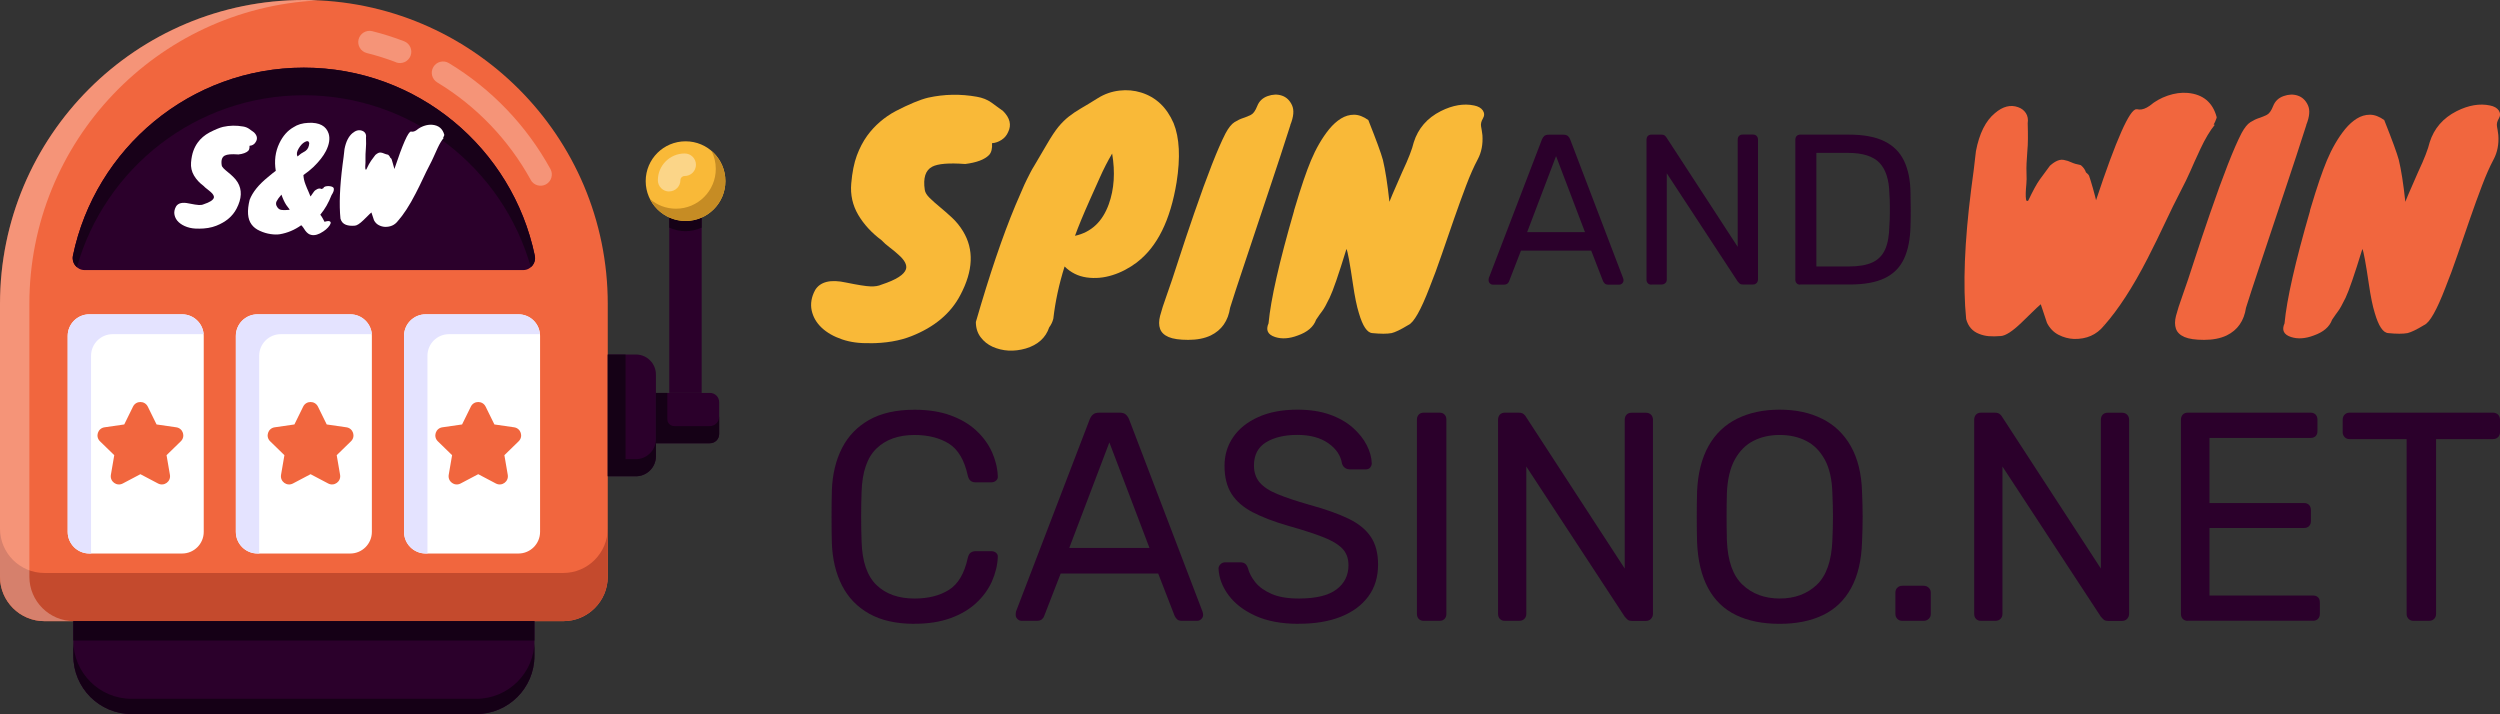 <?xml version="1.0" encoding="UTF-8"?>
<svg id="Layer_2" data-name="Layer 2" xmlns="http://www.w3.org/2000/svg" viewBox="0 0 332.78 95.05">
  <rect x="0" y="0" width="332.78" height="95.05" fill="#333333" stroke="none"/>
  <defs>
    <style>
      .cls-1 {
        fill: #c44a2d;
      }

      .cls-1, .cls-2, .cls-3, .cls-4, .cls-5, .cls-6, .cls-7, .cls-8, .cls-9, .cls-10 {
        stroke-width: 0px;
      }

      .cls-2 {
        fill: #e4e3ff;
      }

      .cls-3 {
        fill: #2b002b;
      }

      .cls-11 {
        opacity: .4;
      }

      .cls-4 {
        fill: #c68c24;
      }

      .cls-5 {
        fill: #f9b938;
      }

      .cls-12 {
        opacity: .3;
      }

      .cls-6 {
        fill: #fff;
      }

      .cls-7 {
        fill: #150016;
      }

      .cls-8 {
        fill: #150116;
      }

      .cls-9 {
        fill: #180119;
      }

      .cls-10 {
        fill: #f1663e;
      }
    </style>
  </defs>
  <g id="Layer_2-2" data-name="Layer 2">
    <g>
      <g id="_158" data-name="158">
        <g>
          <path class="cls-10" d="m80.9,40.45v36.31c0,3.27-2.65,5.92-5.92,5.92H5.92c-3.27,0-5.92-2.65-5.92-5.92v-36.31C0,18.11,18.11,0,40.45,0h0c22.34,0,40.45,18.11,40.45,40.45Z"/>
          <g class="cls-12">
            <path class="cls-6" d="m52.72,8.29c-1.27-.49-2.58-.9-3.9-1.23-.8-.2-1.29-1.02-1.09-1.82s1.03-1.29,1.82-1.09c1.44.36,2.86.81,4.24,1.34.77.3,1.16,1.16.86,1.94-.3.77-1.16,1.16-1.94.87Z"/>
          </g>
          <g class="cls-12">
            <path class="cls-6" d="m70.65,23.95c-2.94-5.34-7.24-9.83-12.45-12.98-.71-.43-.94-1.35-.51-2.06.43-.71,1.35-.94,2.06-.51,5.66,3.42,10.33,8.3,13.52,14.1.4.73.13,1.64-.59,2.04-.73.4-1.64.13-2.04-.59Z"/>
          </g>
          <path class="cls-1" d="m80.9,70.36v6.41c0,3.26-2.66,5.91-5.91,5.91H5.92C2.64,82.68,0,80.03,0,76.77v-6.41c0,3.26,2.64,5.91,5.91,5.91h69.07c3.26,0,5.91-2.66,5.91-5.91Z"/>
          <g class="cls-12">
            <path class="cls-6" d="m3.91,40.46v36.31c0,3.26,2.66,5.91,5.93,5.91h-3.92C2.64,82.68,0,80.03,0,76.77v-36.31C0,18.12,18.11,0,40.44,0c.62,0,1.22.02,1.83.06C20.91,1.14,3.91,18.81,3.91,40.46Z"/>
          </g>
          <path class="cls-6" d="m9.01,44.72v26.08c0,1.59,1.29,2.88,2.88,2.88h12.35c1.59,0,2.88-1.29,2.88-2.88v-26.08c0-1.59-1.29-2.88-2.88-2.88h-12.35c-1.59,0-2.88,1.29-2.88,2.88Z"/>
          <path class="cls-6" d="m31.39,44.72v26.08c0,1.59,1.29,2.88,2.88,2.88h12.35c1.59,0,2.88-1.29,2.88-2.88v-26.08c0-1.59-1.29-2.88-2.88-2.88h-12.35c-1.59,0-2.88,1.29-2.88,2.88Z"/>
          <path class="cls-6" d="m53.78,44.72v26.08c0,1.59,1.29,2.88,2.88,2.88h12.35c1.59,0,2.88-1.29,2.88-2.88v-26.08c0-1.59-1.29-2.88-2.88-2.88h-12.35c-1.59,0-2.88,1.29-2.88,2.88Z"/>
          <path class="cls-2" d="m27.1,44.48h-12.1c-1.59,0-2.88,1.29-2.88,2.88v26.07c0,.08,0,.17.03.24h-.26c-1.59,0-2.88-1.29-2.88-2.88v-26.07c0-1.59,1.29-2.88,2.88-2.88h12.34c1.52,0,2.75,1.17,2.87,2.64Z"/>
          <path class="cls-2" d="m49.49,44.48h-12.11c-1.59,0-2.88,1.29-2.88,2.88v26.07c0,.08,0,.17.02.24h-.24c-1.59,0-2.88-1.29-2.88-2.88v-26.07c0-1.59,1.29-2.88,2.88-2.88h12.35c1.52,0,2.75,1.17,2.87,2.64Z"/>
          <path class="cls-2" d="m71.86,44.48h-12.08c-1.61,0-2.88,1.29-2.88,2.88v26.07c0,.08,0,.17.03.24h-.27c-1.59,0-2.88-1.29-2.88-2.88v-26.07c0-1.59,1.29-2.88,2.88-2.88h12.35c1.52,0,2.75,1.16,2.85,2.64Z"/>
          <path class="cls-3" d="m69.64,35.95c1.01,0,1.76-.94,1.55-1.93-2.98-14.26-15.61-25.01-30.74-25.01s-27.76,10.75-30.74,25.01c-.21.99.54,1.93,1.55,1.93h58.38Z"/>
          <path class="cls-9" d="m70.66,35.56c-3.72-13.18-15.85-22.88-30.22-22.88s-26.48,9.7-30.2,22.88c-.44-.36-.66-.95-.53-1.55,2.97-14.26,15.61-25.01,30.73-25.01s27.77,10.75,30.74,25.01c.14.6-.09,1.19-.53,1.55Z"/>
          <path class="cls-3" d="m71.14,82.68v4.62c0,4.28-3.47,7.75-7.75,7.75H17.51c-4.28,0-7.75-3.47-7.75-7.75v-4.62h61.38Z"/>
          <path class="cls-7" d="m9.76,82.68h61.38v2.58H9.76v-2.58Z"/>
          <path class="cls-7" d="m71.14,85.26v2.04c0,4.28-3.47,7.75-7.75,7.75H17.51c-4.28,0-7.75-3.47-7.75-7.75v-2.04c0,4.29,3.47,7.76,7.75,7.76h45.89c4.28,0,7.75-3.47,7.75-7.76Z"/>
          <path class="cls-3" d="m87.31,49.86v10.87c0,1.47-1.19,2.66-2.66,2.66h-3.74v-16.2h3.74c1.47,0,2.66,1.19,2.66,2.66Z"/>
          <path class="cls-3" d="m95.73,53.53v4.24c0,.68-.55,1.23-1.23,1.23h-7.2v-6.7h7.2c.68,0,1.23.55,1.23,1.23Z"/>
          <path class="cls-8" d="m87.31,58.44v2.3c0,1.47-1.2,2.66-2.67,2.66h-3.74v-16.2h2.37v13.92h1.37c1.47,0,2.67-1.2,2.67-2.67Z"/>
          <path class="cls-8" d="m95.73,55.48v2.3c0,.67-.54,1.22-1.22,1.22h-7.21v-6.7h1.53v3.5c0,.51.41.92.92.92h4.74c.68,0,1.23-.56,1.23-1.23Z"/>
          <path class="cls-3" d="m89.09,23.03h4.31v29.27h-4.31v-29.27Z"/>
          <path class="cls-8" d="m93.4,23.03v7.27c-.66.3-1.38.47-2.15.47s-1.5-.17-2.16-.47v-7.27h4.31Z"/>
          <path class="cls-5" d="m96.56,24.11c0,2.93-2.38,5.3-5.3,5.3s-5.31-2.36-5.31-5.3,2.38-5.3,5.31-5.3,5.3,2.36,5.3,5.3Z"/>
          <g class="cls-11">
            <path class="cls-6" d="m89.07,25.49c-.83,0-1.5-.67-1.5-1.5,0-1.96,1.6-3.56,3.57-3.56.83,0,1.5.67,1.5,1.5s-.67,1.5-1.5,1.5c-.31,0-.57.25-.57.55,0,.83-.67,1.5-1.5,1.5Z"/>
          </g>
          <path class="cls-4" d="m96.56,24.11c0,2.93-2.39,5.3-5.3,5.3-2.07,0-3.87-1.19-4.73-2.91.93.8,2.13,1.28,3.45,1.28,2.91,0,5.3-2.36,5.3-5.3,0-.87-.21-1.68-.57-2.39,1.13.98,1.85,2.42,1.85,4.02Z"/>
          <g>
            <path class="cls-10" d="m42.32,54.12l1.17,2.38,2.63.38c.89.13,1.25,1.23.6,1.86l-1.9,1.85.45,2.62c.15.89-.78,1.57-1.58,1.15l-2.35-1.24-2.35,1.24c-.8.42-1.73-.26-1.58-1.15l.45-2.62-1.9-1.85c-.65-.63-.29-1.73.6-1.86l2.63-.38,1.17-2.38c.4-.81,1.56-.81,1.96,0Z"/>
            <path class="cls-10" d="m64.64,54.12l1.17,2.38,2.63.38c.89.13,1.25,1.23.6,1.86l-1.9,1.85.45,2.62c.15.89-.78,1.57-1.58,1.15l-2.35-1.24-2.35,1.24c-.8.42-1.73-.26-1.58-1.15l.45-2.62-1.9-1.85c-.65-.63-.29-1.73.6-1.86l2.63-.38,1.17-2.38c.4-.81,1.56-.81,1.96,0Z"/>
            <path class="cls-10" d="m19.67,54.12l1.17,2.38,2.63.38c.89.13,1.25,1.23.6,1.86l-1.9,1.85.45,2.62c.15.89-.78,1.57-1.58,1.15l-2.35-1.24-2.35,1.24c-.8.42-1.73-.26-1.58-1.15l.45-2.62-1.9-1.85c-.65-.63-.29-1.73.6-1.86l2.63-.38,1.17-2.38c.4-.81,1.56-.81,1.96,0Z"/>
          </g>
        </g>
      </g>
      <g>
        <path class="cls-6" d="m26.45,30.43c-.56.02-1.07-.05-1.54-.21-.47-.16-.84-.38-1.13-.65-.29-.27-.47-.59-.55-.96-.08-.37-.01-.74.2-1.12.28-.46.85-.6,1.71-.41.65.13,1.09.2,1.34.21.25.01.46-.02.63-.1.8-.26,1.25-.55,1.35-.85.07-.23-.08-.5-.43-.8-.14-.13-.3-.26-.48-.39s-.32-.26-.44-.39c-.55-.41-.98-.87-1.29-1.4-.31-.53-.44-1.11-.39-1.73s.16-1.14.31-1.55c.15-.41.34-.77.57-1.09.4-.56.93-1.01,1.58-1.36.74-.38,1.34-.63,1.79-.74.89-.2,1.78-.21,2.69-.05.31.05.57.16.79.31.22.15.44.31.66.48.38.38.48.77.28,1.17-.08.17-.2.32-.36.43s-.34.17-.53.18c.02.29-.03.51-.16.66-.25.25-.69.42-1.31.49-.9-.07-1.5-.02-1.82.15-.37.2-.51.62-.41,1.28.02.14.11.29.27.44.16.15.34.32.56.49s.44.37.67.59c.24.22.44.47.62.75.61,1.01.56,2.18-.15,3.53-.53,1.01-1.42,1.76-2.69,2.26-.66.26-1.43.39-2.33.39Z"/>
        <path class="cls-6" d="m43.18,29.53c.35-.11.59-.13.71-.07.12.06.16.16.11.3-.04.14-.15.31-.33.51-.18.2-.39.38-.64.54-.6.41-1.13.56-1.59.46-.3-.05-.56-.25-.8-.57-.09-.13-.18-.26-.26-.39-.09-.13-.18-.24-.28-.33-.89.63-1.84,1.03-2.86,1.2-.33.05-.73.05-1.21-.02-.48-.07-.96-.21-1.44-.43-.48-.21-.85-.5-1.11-.86-.53-.72-.61-1.81-.25-3.27.39-1.02,1.2-2.02,2.43-3.02.51-.43.86-.71,1.05-.84-.22-1.33-.06-2.56.48-3.68.46-.96,1.08-1.67,1.87-2.12.54-.36,1.2-.56,2-.59,1.47-.07,2.36.42,2.69,1.44.2.66.08,1.43-.36,2.31-.35.68-.91,1.4-1.69,2.15-.38.36-.82.71-1.31,1.05.02.42.11.82.26,1.21.15.39.28.71.39.94.1.24.2.47.29.7.03-.02.07-.07.11-.14.04-.07.09-.14.15-.22.05-.08.11-.15.16-.23.05-.08.1-.13.13-.16.03-.03.08-.06.14-.11.06-.04.13-.09.22-.13.22-.09.4-.09.56,0,.01-.01.06-.03.14-.06.08-.03.12-.05.12-.07.02-.1.11-.17.25-.21.15-.04.3-.06.47-.05.44.03.66.16.66.39.02.2-.08.47-.31.82-.39,1.01-.88,1.85-1.44,2.53-.01.02-.02.04-.03.04s-.02.01-.03.02c.15.2.26.36.32.48s.14.28.24.45Zm-5.71-3.63c-.32.36-.54.67-.66.91-.12.25-.08.51.11.78.15.21.33.33.54.35s.39.04.56.02c.16-.01.34-.02.54-.03-.05-.11-.12-.21-.2-.3-.08-.09-.16-.21-.26-.35-.24-.37-.45-.83-.64-1.38Zm3.68-6.89c-.07-.26-.26-.29-.59-.1-.3.16-.56.45-.8.85-.25.42-.31.77-.16,1.07.13-.1.24-.19.33-.27.09-.08.2-.16.34-.23.14-.07.28-.16.41-.25.3-.22.46-.57.49-1.07h-.02Z"/>
        <path class="cls-6" d="m52.48,22.55c1.12-3.36,1.86-5.04,2.23-5.04.04,0,.09,0,.15.02.17.01.37-.06.59-.21.28-.24.62-.43.99-.56.38-.13.75-.18,1.11-.15.84.08,1.37.52,1.59,1.33v.05c-.06.15-.11.28-.16.38h.07c-.27.34-.54.78-.79,1.32-.25.54-.44.96-.57,1.26-.13.3-.32.68-.56,1.14-.24.46-.52,1.02-.83,1.69-.31.67-.64,1.33-.98,1.99-.81,1.58-1.61,2.81-2.41,3.71-.4.49-.95.73-1.64.72-.3-.01-.58-.09-.85-.23s-.49-.36-.64-.66l-.34-1.03c-.14.12-.31.27-.49.46-.19.19-.38.38-.59.58-.48.46-.85.7-1.12.72-.26.02-.49.02-.67,0-.19-.02-.36-.06-.53-.12-.37-.14-.61-.42-.72-.82-.19-1.87-.09-4.26.28-7.17.1-.71.19-1.41.26-2.1.19-.97.54-1.67,1.05-2.1.44-.37.86-.48,1.28-.33.19.07.33.17.43.33s.13.34.1.56c.02.67.02,1.17-.02,1.49-.04.56-.06.97-.05,1.23s0,.48,0,.65c-.02.17-.03.33-.03.48,0,.15,0,.27.02.36.02.09.06.11.12.06.25-.54.46-.92.64-1.17.17-.24.36-.49.56-.76.31-.27.57-.38.8-.31.12.02.25.06.38.12.13.06.31.11.53.16.14.12.23.25.28.39.03.03.07.06.1.09s.06.06.07.1c.02.04.04.12.08.25.04.13.08.27.12.42.04.15.08.29.12.43.03.14.05.23.07.27Zm.39,6.88s0,.03,0,0c0-.02,0-.04,0-.06l-.02.05Z"/>
      </g>
    </g>
    <g>
      <g>
        <path class="cls-5" d="m115.8,45.67c-1.34.05-2.58-.11-3.7-.49-1.12-.38-2.03-.9-2.73-1.56-.7-.66-1.14-1.43-1.33-2.31-.18-.88-.03-1.79.47-2.71.69-1.11,2.06-1.44,4.11-.99,1.56.32,2.63.49,3.22.51.59.03,1.1-.05,1.52-.24,1.92-.63,3.01-1.32,3.24-2.06.16-.55-.18-1.2-1.03-1.94-.34-.32-.73-.63-1.15-.95s-.78-.63-1.07-.95c-1.32-.98-2.35-2.1-3.11-3.38-.75-1.28-1.06-2.67-.93-4.17s.38-2.75.75-3.74.83-1.87,1.38-2.63c.98-1.34,2.24-2.44,3.8-3.28,1.79-.92,3.23-1.52,4.31-1.78,2.14-.47,4.3-.51,6.49-.12.74.13,1.37.38,1.9.75.53.37,1.05.75,1.58,1.15.92.92,1.15,1.86.67,2.81-.18.42-.47.77-.87,1.03-.4.26-.82.41-1.27.44.05.71-.08,1.24-.4,1.58-.61.61-1.66,1-3.17,1.19-2.16-.16-3.63-.04-4.39.36-.9.47-1.23,1.5-.99,3.09.05.34.27.7.65,1.07.38.37.83.77,1.34,1.19.51.42,1.05.9,1.62,1.42.57.53,1.06,1.13,1.48,1.82,1.48,2.43,1.36,5.26-.36,8.5-1.27,2.43-3.43,4.25-6.49,5.46-1.58.63-3.46.95-5.62.95Z"/>
        <path class="cls-5" d="m151.36,34.91c-1.05.79-2.16,1.37-3.3,1.72-1.15.36-2.29.46-3.42.3s-2.11-.65-2.93-1.46c-.74,2.35-1.24,4.67-1.5,6.96-.11.42-.29.8-.55,1.15-.47,1.4-1.52,2.33-3.12,2.81-1.58.45-3.06.37-4.43-.24-.63-.29-1.16-.71-1.58-1.27s-.63-1.23-.63-2.02c1.82-6.3,3.57-11.47,5.26-15.51.37-.84.67-1.53.89-2.06.22-.53.43-.98.61-1.34.18-.37.35-.69.49-.97.14-.28.32-.59.53-.93.47-.79,1.02-1.72,1.64-2.79.62-1.07,1.15-1.87,1.58-2.39.44-.53.9-.98,1.38-1.36.49-.38,1.03-.75,1.62-1.09.59-.34,1.34-.79,2.23-1.35s1.85-.89,2.87-1.01c1.01-.12,1.98-.03,2.91.26,1.95.61,3.39,1.96,4.31,4.07.79,1.95.92,4.58.4,7.87-.82,5.04-2.57,8.58-5.26,10.64Zm-8.27-3.52c2.16-.47,3.67-1.88,4.51-4.23.71-1.98.86-4.22.44-6.72-.61,1.03-1.15,2.1-1.64,3.2-.49,1.11-.93,2.1-1.33,2.97-.87,1.95-1.53,3.55-1.98,4.79Z"/>
        <path class="cls-5" d="m171.77,16.64c-.92,2.88-1.77,5.47-2.55,7.79-.78,2.32-1.49,4.46-2.14,6.41-.65,1.95-1.25,3.75-1.8,5.4-.55,1.65-1.07,3.22-1.54,4.73-.26,1.74-1.12,2.97-2.57,3.68-.84.4-1.85.59-3.01.59s-2.03-.13-2.61-.38c-.58-.25-.96-.61-1.13-1.09-.17-.47-.17-1.05,0-1.72.17-.67.47-1.6.89-2.77.42-1.17.96-2.76,1.6-4.77.65-2,1.33-4.04,2.04-6.09,1.77-5.14,3.17-8.7,4.19-10.68.4-.74.79-1.23,1.19-1.48.4-.25.78-.43,1.15-.55.37-.12.71-.26,1.03-.42s.6-.55.85-1.19c.25-.63.71-1.07,1.38-1.31.67-.24,1.31-.26,1.9-.06.59.2,1.04.62,1.34,1.27.3.65.23,1.52-.22,2.63Z"/>
        <path class="cls-5" d="m172.25,28.03c.53-1.77.96-3.13,1.29-4.09s.65-1.83.97-2.59c.32-.76.68-1.5,1.09-2.21.41-.71.86-1.37,1.34-1.96.49-.59,1.01-1.06,1.56-1.4s1.13-.51,1.74-.51,1.24.24,1.9.71c1.05,2.64,1.7,4.41,1.94,5.3.32,1.32.61,3.18.87,5.58.24-.61.51-1.25.81-1.92.3-.67.6-1.35.89-2.04.82-1.74,1.33-3.06,1.54-3.96.58-1.84,1.78-3.23,3.6-4.15,1.58-.79,3.06-1.04,4.43-.75.55.11.94.33,1.17.67.22.34.22.7,0,1.07-.22.37-.3.72-.24,1.05.07.33.12.72.18,1.17.08,1.21-.13,2.29-.63,3.22-.5.94-1.02,2.1-1.54,3.48s-1.06,2.86-1.6,4.41c-.54,1.56-1.09,3.14-1.64,4.75s-1.09,3.07-1.62,4.39c-1.16,3.03-2.11,4.71-2.85,5.02-1,.61-1.74.96-2.21,1.07-.61.11-1.46.11-2.57,0-.69-.05-1.28-.94-1.78-2.65-.29-.92-.55-2.2-.79-3.84-.42-2.85-.71-4.42-.87-4.71-1.05,3.43-1.8,5.59-2.24,6.49-.43.9-.76,1.49-.99,1.78-.22.29-.5.67-.81,1.15-.34.95-1.16,1.65-2.45,2.1-1.11.42-2.11.49-3.01.2-.97-.32-1.27-.92-.87-1.82.29-3.16,1.42-8.16,3.4-14.99Z"/>
      </g>
      <g>
        <path class="cls-3" d="m198.72,37.89c-.15,0-.29-.06-.4-.17-.11-.11-.17-.25-.17-.4,0-.09,0-.2.03-.31l7.07-18.45c.08-.19.18-.34.31-.46.13-.11.33-.17.6-.17h1.94c.27,0,.46.06.6.17.13.11.24.27.31.46l7.04,18.45c.04.11.06.22.06.31,0,.15-.06.29-.17.4-.11.11-.25.17-.4.17h-1.45c-.23,0-.39-.06-.5-.17-.1-.11-.18-.22-.21-.31l-1.57-4.05h-9.35l-1.57,4.05c-.02.1-.09.2-.2.31-.11.11-.29.17-.51.17h-1.45Zm4.56-6.99h7.7l-3.85-10.12-3.85,10.12Z"/>
        <path class="cls-3" d="m219.82,37.89c-.21,0-.37-.06-.48-.19-.11-.12-.17-.28-.17-.47v-18.62c0-.21.06-.38.17-.5.11-.12.28-.19.48-.19h1.31c.23,0,.4.05.51.16.11.1.18.19.2.24l9.47,14.54v-14.26c0-.21.06-.38.17-.5.11-.12.28-.19.48-.19h1.37c.21,0,.38.06.5.19.12.12.18.29.18.5v18.59c0,.19-.06.35-.18.48-.12.13-.28.2-.47.2h-1.37c-.21,0-.37-.06-.47-.17-.11-.11-.18-.19-.21-.23l-9.44-14.4v14.14c0,.19-.06.35-.19.47-.12.12-.29.19-.5.19h-1.37Z"/>
        <path class="cls-3" d="m239.63,37.89c-.21,0-.37-.06-.48-.19-.11-.12-.17-.28-.17-.47v-18.62c0-.21.06-.38.17-.5.11-.12.28-.19.48-.19h6.47c1.96,0,3.54.29,4.73.88,1.2.59,2.07,1.46,2.62,2.61.55,1.15.84,2.56.86,4.23.02.86.03,1.61.03,2.25s0,1.39-.03,2.22c-.04,1.75-.33,3.2-.87,4.35s-1.4,2.01-2.57,2.57c-1.17.56-2.71.84-4.63.84h-6.62Zm2.14-2.42h4.33c1.31,0,2.36-.18,3.14-.54.78-.36,1.34-.94,1.7-1.74.35-.8.54-1.85.56-3.17.04-.57.06-1.07.06-1.5v-1.28c0-.43-.02-.92-.06-1.47-.04-1.84-.48-3.21-1.31-4.09-.84-.88-2.24-1.33-4.22-1.33h-4.19v15.11Z"/>
      </g>
      <g>
        <path class="cls-3" d="m121.74,83.04c-2.43,0-4.44-.45-6.04-1.35s-2.8-2.15-3.62-3.76c-.82-1.61-1.27-3.48-1.35-5.62-.03-1.08-.04-2.24-.04-3.48s.01-2.43.04-3.56c.08-2.14.53-4.01,1.35-5.62.82-1.61,2.03-2.86,3.62-3.76,1.6-.9,3.61-1.35,6.04-1.35,1.82,0,3.42.25,4.79.75,1.37.5,2.51,1.17,3.42,2.02.91.84,1.6,1.79,2.08,2.83.47,1.04.74,2.12.79,3.23.03.24-.05.44-.22.59-.17.16-.38.24-.61.24h-2.18c-.24,0-.44-.07-.61-.2s-.3-.37-.38-.71c-.45-2.06-1.29-3.47-2.51-4.24-1.23-.76-2.75-1.15-4.57-1.15-2.14,0-3.83.6-5.07,1.8-1.24,1.2-1.9,3.12-1.98,5.76-.08,2.17-.08,4.38,0,6.65.08,2.64.74,4.56,1.98,5.76,1.24,1.2,2.93,1.8,5.07,1.8,1.82,0,3.34-.38,4.57-1.15s2.06-2.18,2.51-4.24c.08-.34.2-.58.38-.71s.38-.2.61-.2h2.18c.24,0,.44.07.61.22.17.15.24.34.22.57-.05,1.11-.32,2.19-.79,3.25-.48,1.06-1.17,2.01-2.08,2.85-.91.85-2.05,1.52-3.42,2.02s-2.97.75-4.79.75Z"/>
        <path class="cls-3" d="m135.99,82.64c-.21,0-.4-.08-.55-.24-.16-.16-.24-.34-.24-.55,0-.13.01-.28.04-.44l9.82-25.61c.11-.26.25-.47.44-.63s.46-.24.83-.24h2.69c.37,0,.65.08.83.24s.33.37.44.63l9.78,25.61c.05.16.08.3.08.44,0,.21-.08.4-.24.55-.16.16-.34.24-.55.24h-2.02c-.32,0-.55-.08-.69-.24-.15-.16-.25-.3-.3-.44l-2.18-5.62h-12.98l-2.18,5.62c-.03.13-.12.28-.28.44-.16.16-.4.24-.71.24h-2.02Zm6.33-9.7h10.69l-5.34-14.05-5.34,14.05Z"/>
        <path class="cls-3" d="m172.89,83.04c-2.3,0-4.22-.36-5.78-1.07-1.56-.71-2.75-1.63-3.58-2.75-.83-1.12-1.27-2.3-1.33-3.54,0-.21.09-.4.26-.57s.38-.26.61-.26h2.02c.32,0,.55.08.71.24s.26.34.32.55c.16.63.49,1.26.99,1.88.5.62,1.22,1.13,2.16,1.54s2.14.61,3.62.61c2.27,0,3.94-.4,5.01-1.21,1.07-.8,1.6-1.88,1.6-3.23,0-.92-.28-1.67-.85-2.24-.57-.57-1.43-1.08-2.59-1.52-1.16-.45-2.67-.94-4.51-1.46-1.93-.55-3.52-1.16-4.79-1.82-1.27-.66-2.21-1.48-2.83-2.46-.62-.98-.93-2.22-.93-3.72,0-1.43.38-2.7,1.15-3.82.76-1.12,1.87-2.01,3.33-2.67,1.45-.66,3.19-.99,5.23-.99,1.64,0,3.07.22,4.29.65s2.25,1.02,3.07,1.74c.82.73,1.44,1.5,1.86,2.33.42.83.65,1.64.67,2.43,0,.19-.07.36-.2.54s-.34.26-.63.26h-2.1c-.18,0-.38-.05-.57-.16-.2-.11-.35-.3-.46-.59-.16-1.08-.77-1.99-1.82-2.73-1.06-.74-2.43-1.11-4.12-1.11s-3.11.33-4.18.99c-1.07.66-1.6,1.69-1.6,3.09,0,.9.25,1.64.75,2.24.5.59,1.29,1.12,2.38,1.56,1.08.45,2.49.92,4.24,1.42,2.11.58,3.84,1.19,5.19,1.84,1.35.65,2.34,1.45,2.99,2.42.65.96.97,2.2.97,3.7,0,1.66-.43,3.08-1.31,4.26-.87,1.17-2.09,2.07-3.66,2.69-1.57.62-3.42.93-5.56.93Z"/>
        <path class="cls-3" d="m189.52,82.64c-.29,0-.51-.09-.67-.26-.16-.17-.24-.39-.24-.65v-25.89c0-.26.08-.48.24-.65.16-.17.38-.26.67-.26h2.1c.29,0,.51.09.67.26.16.17.24.39.24.65v25.89c0,.26-.08.48-.24.65-.16.17-.38.26-.67.26h-2.1Z"/>
        <path class="cls-3" d="m200.32,82.64c-.29,0-.51-.09-.67-.26-.16-.17-.24-.39-.24-.65v-25.85c0-.29.08-.52.24-.69.16-.17.38-.26.67-.26h1.82c.32,0,.55.07.71.22.16.15.25.26.28.34l13.14,20.19v-19.79c0-.29.08-.52.24-.69.16-.17.38-.26.67-.26h1.9c.29,0,.52.09.69.26.17.17.26.4.26.69v25.81c0,.26-.09.49-.26.67-.17.18-.39.28-.65.28h-1.9c-.29,0-.51-.08-.65-.24-.15-.16-.24-.26-.3-.32l-13.1-19.99v19.63c0,.26-.09.48-.26.65s-.4.26-.69.26h-1.9Z"/>
        <path class="cls-3" d="m236.9,83.04c-2.27,0-4.21-.39-5.82-1.17-1.61-.78-2.85-1.98-3.72-3.6-.87-1.62-1.36-3.66-1.46-6.12-.03-1.16-.04-2.28-.04-3.34s.01-2.18.04-3.35c.1-2.43.61-4.45,1.52-6.08.91-1.62,2.18-2.84,3.8-3.64,1.62-.81,3.52-1.21,5.68-1.21s4.02.4,5.64,1.21c1.62.8,2.9,2.02,3.82,3.64s1.43,3.65,1.5,6.08c.05,1.16.08,2.28.08,3.35s-.03,2.18-.08,3.34c-.08,2.46-.56,4.49-1.45,6.12-.88,1.62-2.13,2.82-3.74,3.6-1.61.78-3.54,1.17-5.78,1.17Zm0-3.37c2,0,3.65-.61,4.93-1.82,1.28-1.21,1.97-3.18,2.08-5.9.05-1.19.08-2.25.08-3.19s-.03-1.99-.08-3.15c-.05-1.82-.39-3.3-1.01-4.43-.62-1.13-1.44-1.97-2.47-2.49-1.03-.53-2.2-.79-3.52-.79s-2.49.26-3.52.79c-1.03.53-1.85,1.36-2.47,2.49-.62,1.14-.97,2.61-1.05,4.43-.03,1.16-.04,2.21-.04,3.15s.01,2,.04,3.19c.11,2.72.8,4.68,2.1,5.9,1.29,1.21,2.94,1.82,4.95,1.82Z"/>
        <path class="cls-3" d="m253.21,82.64c-.26,0-.48-.09-.65-.26-.17-.17-.26-.39-.26-.65v-2.85c0-.26.08-.48.26-.65s.39-.26.65-.26h2.85c.26,0,.49.09.67.26s.28.39.28.65v2.85c0,.26-.09.48-.28.65-.18.17-.41.26-.67.26h-2.85Z"/>
        <path class="cls-3" d="m263.7,82.64c-.29,0-.51-.09-.67-.26-.16-.17-.24-.39-.24-.65v-25.85c0-.29.08-.52.24-.69.16-.17.38-.26.67-.26h1.82c.32,0,.55.07.71.22.16.15.25.26.28.34l13.14,20.19v-19.79c0-.29.08-.52.24-.69.16-.17.38-.26.67-.26h1.9c.29,0,.52.09.69.26.17.17.26.4.26.69v25.81c0,.26-.09.49-.26.67s-.39.28-.65.28h-1.9c-.29,0-.51-.08-.65-.24-.15-.16-.25-.26-.3-.32l-13.1-19.99v19.63c0,.26-.09.48-.26.65-.17.17-.4.26-.69.26h-1.9Z"/>
        <path class="cls-3" d="m291.22,82.64c-.29,0-.51-.09-.67-.26-.16-.17-.24-.39-.24-.65v-25.85c0-.29.08-.52.24-.69.16-.17.38-.26.67-.26h16.35c.29,0,.51.09.67.26.16.17.24.4.24.69v1.5c0,.29-.08.51-.24.67-.16.16-.38.24-.67.24h-13.46v8.67h12.59c.29,0,.51.09.67.26.16.17.24.4.24.69v1.46c0,.26-.08.48-.24.65s-.38.26-.67.26h-12.59v8.99h13.78c.29,0,.51.08.67.24s.24.38.24.67v1.54c0,.26-.08.48-.24.65-.16.17-.38.26-.67.26h-16.67Z"/>
        <path class="cls-3" d="m321.26,82.64c-.26,0-.48-.09-.65-.26-.17-.17-.26-.39-.26-.65v-23.28h-7.6c-.26,0-.48-.08-.65-.26s-.26-.39-.26-.65v-1.66c0-.29.08-.52.26-.69.17-.17.39-.26.65-.26h19.08c.29,0,.52.09.69.26.17.17.26.4.26.69v1.66c0,.26-.09.48-.26.65-.17.17-.4.26-.69.26h-7.56v23.28c0,.26-.09.48-.26.65s-.4.26-.69.26h-2.06Z"/>
      </g>
      <g>
        <path class="cls-10" d="m279,26.68c2.69-8.1,4.48-12.14,5.38-12.14.1,0,.22.01.36.04.42.03.9-.14,1.42-.51.69-.58,1.48-1.03,2.39-1.34s1.8-.44,2.67-.36c2.03.19,3.31,1.25,3.84,3.2v.12c-.13.37-.26.67-.4.91h.16c-.66.82-1.29,1.88-1.9,3.18-.61,1.31-1.07,2.32-1.38,3.05-.32.73-.76,1.64-1.34,2.75-.58,1.11-1.25,2.47-2,4.07-.75,1.61-1.54,3.2-2.35,4.79-1.95,3.8-3.89,6.78-5.81,8.94-.98,1.19-2.29,1.77-3.96,1.74-.71-.03-1.4-.21-2.06-.55-.66-.34-1.17-.87-1.54-1.58l-.83-2.49c-.34.29-.74.66-1.19,1.11s-.92.91-1.42,1.38c-1.16,1.11-2.06,1.69-2.69,1.74-.63.05-1.17.06-1.62.02-.45-.04-.87-.14-1.27-.3-.9-.34-1.48-1-1.74-1.98-.45-4.51-.22-10.27.67-17.29.24-1.71.45-3.4.63-5.06.45-2.35,1.29-4.04,2.53-5.06,1.05-.9,2.08-1.16,3.09-.79.45.16.79.42,1.03.79s.32.82.24,1.34c.05,1.61.04,2.81-.04,3.6-.11,1.34-.15,2.33-.12,2.97s.02,1.15-.02,1.56c-.04.41-.07.79-.08,1.15-.01.36,0,.65.04.87.04.22.14.27.3.14.61-1.29,1.12-2.23,1.54-2.81.42-.58.87-1.19,1.34-1.82.74-.66,1.38-.91,1.94-.75.29.05.59.15.91.3s.74.27,1.27.38c.34.29.57.61.67.95.08.08.16.15.24.22.08.07.14.15.18.24.04.09.1.3.2.61s.19.65.3,1.01c.11.36.2.7.28,1.03.08.33.13.55.16.65Zm.95,16.57c0,.05,0,.06.02.02.01-.04.02-.08.02-.14l-.04.12Z"/>
        <path class="cls-10" d="m307,16.64c-.92,2.88-1.77,5.47-2.55,7.79-.78,2.32-1.49,4.46-2.14,6.41-.65,1.95-1.25,3.75-1.8,5.4-.55,1.65-1.07,3.22-1.54,4.73-.26,1.74-1.12,2.97-2.57,3.68-.84.4-1.85.59-3.01.59s-2.03-.13-2.61-.38c-.58-.25-.96-.61-1.13-1.09-.17-.47-.17-1.05,0-1.72.17-.67.47-1.6.89-2.77.42-1.17.96-2.76,1.6-4.77.65-2,1.33-4.04,2.04-6.09,1.77-5.14,3.17-8.7,4.19-10.68.4-.74.79-1.23,1.19-1.48.4-.25.78-.43,1.15-.55.37-.12.71-.26,1.03-.42s.6-.55.85-1.19c.25-.63.71-1.07,1.38-1.31.67-.24,1.31-.26,1.9-.06.59.2,1.04.62,1.34,1.27.3.65.23,1.52-.22,2.63Z"/>
        <path class="cls-10" d="m307.48,28.03c.53-1.77.96-3.13,1.29-4.09.33-.96.65-1.83.97-2.59.32-.76.68-1.5,1.09-2.21.41-.71.86-1.37,1.34-1.96.49-.59,1.01-1.06,1.56-1.4s1.13-.51,1.74-.51,1.24.24,1.9.71c1.05,2.64,1.7,4.41,1.94,5.3.32,1.32.61,3.18.87,5.58.24-.61.51-1.25.81-1.92.3-.67.6-1.35.89-2.04.82-1.74,1.33-3.06,1.54-3.96.58-1.84,1.78-3.23,3.6-4.15,1.58-.79,3.06-1.04,4.43-.75.55.11.94.33,1.17.67.22.34.22.7,0,1.07-.22.37-.3.72-.24,1.05.07.33.12.72.18,1.17.08,1.21-.13,2.29-.63,3.22-.5.94-1.02,2.1-1.54,3.48-.53,1.38-1.06,2.86-1.6,4.41-.54,1.56-1.09,3.14-1.64,4.75s-1.09,3.07-1.62,4.39c-1.16,3.03-2.11,4.71-2.85,5.02-1,.61-1.74.96-2.21,1.07-.61.11-1.46.11-2.57,0-.69-.05-1.28-.94-1.78-2.65-.29-.92-.55-2.2-.79-3.84-.42-2.85-.71-4.42-.87-4.71-1.05,3.43-1.8,5.59-2.23,6.49-.44.9-.77,1.49-.99,1.78-.22.29-.49.67-.81,1.15-.34.95-1.16,1.65-2.45,2.1-1.11.42-2.11.49-3.01.2-.98-.32-1.27-.92-.87-1.82.29-3.16,1.42-8.16,3.4-14.99Z"/>
      </g>
    </g>
  </g>
</svg>